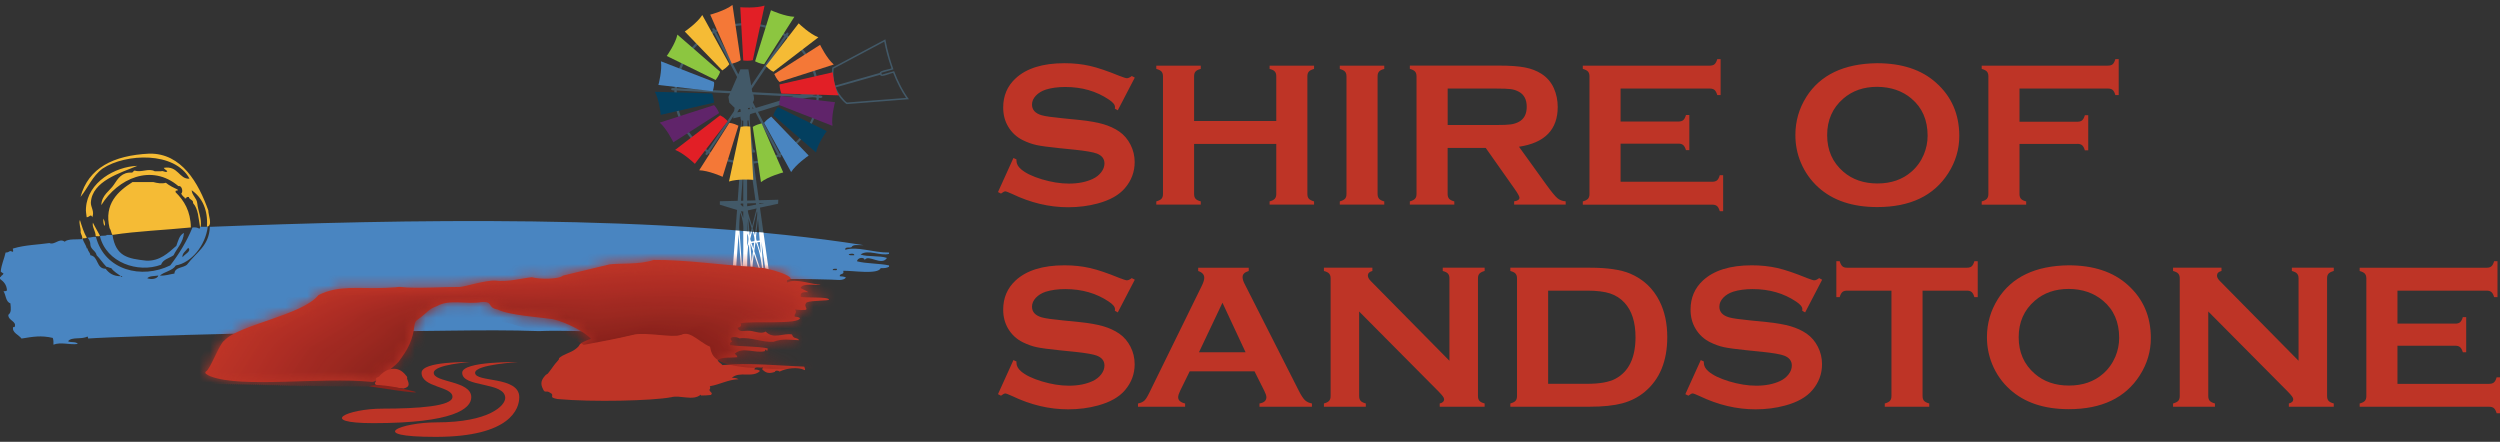 <svg width="232" height="41" viewBox="0 0 232 41" fill="none" xmlns="http://www.w3.org/2000/svg">
<rect x="0" y="0" width="232" height="41" fill="#333333" stroke="none"/>
<g clip-path="url(#clip0_219_1973)">
<path d="M43.621 33.605C43.621 33.605 39.122 33.498 39.122 34.597C39.122 35.978 41.99 35.837 41.99 36.826C41.99 37.712 38.722 37.922 35.493 37.922C32.264 37.922 29.358 39.268 34.66 39.268C42.1 39.268 43.735 37.922 43.735 36.86C43.735 35.305 40.251 35.514 40.251 34.597C40.251 33.818 43.625 33.605 43.625 33.605" fill="#BE3426"/>
<path d="M48.083 33.605C48.083 33.605 42.891 33.498 42.891 34.597C42.891 35.978 46.885 35.411 46.885 36.933C46.885 37.606 45.47 39.196 40.495 39.196C37.266 39.196 33.816 40.542 40.423 40.542C47.428 40.542 48.189 37.887 48.189 36.86C48.189 34.879 44.089 35.514 44.089 34.597C44.089 33.818 48.083 33.605 48.083 33.605Z" fill="#BE3426"/>
<path fill-rule="evenodd" clip-rule="evenodd" d="M7.477 21.548C7.508 21.757 7.725 22.016 7.607 22.175H7.671V22.111C7.831 22.118 7.983 22.122 8.059 22.05C7.767 21.578 7.599 20.993 7.417 20.414C7.28 20.688 7.523 21.168 7.481 21.544L7.477 21.548ZM13.856 14.257C16.86 14.204 18.427 16.991 19.333 19.536C19.31 19.905 19.785 20.947 19.203 21.046C19.314 19.479 18.762 18.33 17.785 17.653C17.834 18.159 18.253 18.376 18.302 18.847C18.386 19.631 18.739 20.274 18.625 21.046H18.561C18.412 20.255 18.412 19.399 17.914 18.847C17.967 18.52 17.56 18.558 17.526 18.281C17.378 18.262 17.283 18.296 17.267 18.406H17.138V18.342C17.001 18.243 16.891 18.121 16.815 17.965C17.005 17.855 16.918 17.193 16.556 17.273C14.065 15.15 10.935 16.554 9.402 19.034C9.421 18.11 10.212 17.687 10.562 17.147C10.95 16.554 11.319 15.964 12.239 16.018C12.373 15.999 12.365 15.847 12.498 15.828C13.137 16.037 13.772 15.58 14.365 15.892H14.944C15.183 15.809 15.389 16.079 15.525 15.892C15.442 15.763 15.259 15.732 15.202 15.576C16.533 15.345 16.628 16.657 17.587 16.581C16.229 14.051 11.68 14.223 9.531 15.637C8.577 16.326 8.166 17.436 7.47 18.277C8.204 15.58 10.516 14.42 13.848 14.257M12.3 16.896C12.734 16.896 13.814 16.896 14.232 16.896C14.571 16.991 15.027 17.071 15.392 16.961C15.704 17.22 16.092 17.41 16.488 17.588C16.522 17.84 16.259 17.52 16.294 17.84C17.085 18.615 17.686 19.585 17.712 21.107C15.271 21.354 12.757 21.441 10.429 21.799C10.315 21.616 10.3 21.335 10.17 21.171C9.626 18.908 10.965 17.737 12.296 16.896M7.98 19.285C7.945 19.631 8.018 19.878 8.044 20.163C8.314 20.152 8.436 19.802 8.561 20.163C8.797 19.619 8.406 19.224 8.432 18.783C8.561 16.797 11.144 16.056 12.749 15.39C10.68 15.462 8.139 16.908 7.98 19.285ZM8.622 20.666C8.523 21.05 8.877 21.438 8.881 21.921C8.995 21.886 9.261 21.997 9.269 21.856C9.06 21.453 8.82 21.08 8.622 20.662M9.588 20.285C9.657 20.411 9.706 20.532 9.718 20.601C9.824 21.232 9.543 20.92 9.588 20.285Z" fill="#F5BB35"/>
<path fill-rule="evenodd" clip-rule="evenodd" d="M68.705 26.45C68.362 26.298 68.138 26.549 67.933 26.45C68.028 26.272 68.693 26.154 68.705 26.45ZM14.696 25.572C14.601 25.891 14.034 25.964 13.666 25.823C13.86 25.595 14.324 25.625 14.696 25.572ZM77.662 24.944C77.722 25.172 77.407 25.032 77.274 25.07C77.281 24.91 77.49 24.944 77.662 24.944ZM78.757 23.625C78.787 23.537 79.339 23.472 79.274 23.689C79.088 23.682 78.852 23.723 78.757 23.625ZM17.465 22.997C17.826 23.32 17.077 23.613 16.948 23.875C16.841 23.56 17.286 23.24 17.465 22.997ZM33.77 30.726C39.076 30.802 44.713 30.535 50.011 30.726C54.229 30.562 58.903 31.14 62.965 30.786V30.847C63.505 30.859 63.73 30.866 64.255 30.847C64.255 30.786 64.335 30.798 64.384 30.786C64.433 30.592 64.205 30.665 64.255 30.471C64.35 30.417 64.46 30.375 64.449 30.22C65.818 30.14 66.921 29.824 68.317 29.843C68.115 29.748 67.841 29.721 67.545 29.718C68.739 29.25 70.249 29.828 71.348 29.341C71.188 29.246 70.956 29.219 70.705 29.215C70.865 28.953 71.5 29.151 71.865 29.09C71.82 29.147 71.747 29.185 71.671 29.215C72.071 29.6 72.424 29.546 73.155 29.466C73.204 29.364 69.964 28.687 66.902 28.774C66.803 28.622 66.556 28.611 66.514 28.398C67.195 28.181 68.222 28.303 69.093 28.272C69.104 28.116 68.994 28.075 68.899 28.021C70.032 27.531 71.584 28.097 72.767 27.957C72.824 27.846 73.002 27.782 73.025 27.957C73.117 27.922 73.181 27.858 73.219 27.766C71.922 27.565 70.146 27.553 68.709 27.39C68.686 27.158 68.944 27.2 69.096 27.139C68.697 26.648 69.91 26.865 70.192 26.953C71.576 26.892 74.231 27.078 73.672 26.576C73.063 26.793 72.166 26.428 71.352 26.45C71.028 26.416 70.374 26.553 70.321 26.199C70.557 26.139 70.926 26.203 70.899 25.884C73.185 25.899 74.745 25.872 77.152 25.948C77.605 25.948 78.225 26.104 78.506 25.758C78.365 25.663 78.145 25.652 77.928 25.633C77.905 25.336 78.384 25.534 78.251 25.131C79.073 25.093 81.477 25.511 81.731 24.88C82.055 24.902 82.317 24.864 82.503 24.754V24.629C81.587 24.435 80.423 24.477 79.541 24.252C79.518 23.936 80.18 23.788 80.248 24.127C80.571 23.552 81.819 24.727 82.309 23.936C81.632 23.697 80.537 23.86 79.86 23.621C80.549 23.096 81.709 23.792 82.503 23.56V23.434C80.99 23.45 79.556 22.826 78.441 23.183C78.388 22.86 78.848 23.035 79.023 22.932C79.156 22.643 79.716 22.773 80.119 22.746C61.6 19.825 37.007 20.373 19.473 21.05C19.405 22.833 18.26 23.362 17.347 24.568C16.994 24.876 16.221 24.773 16.187 25.386C15.739 25.45 15.377 25.602 14.833 25.576C15.263 25.199 16.012 25.134 16.317 24.632C17.75 24.389 19.059 22.799 19.279 21.05H18.572C18.591 21.152 18.511 21.156 18.507 21.236C18.359 21.13 18.157 21.072 17.861 21.11C17.321 22.426 16.609 23.579 15.799 24.629C13.16 25.926 9.714 25.1 8.904 21.989C8.573 21.94 8.436 22.076 8.132 22.05C8.265 22.229 8.402 22.453 8.39 22.742C8.455 23.18 8.885 23.263 8.968 23.685C9.292 24.02 9.55 24.419 9.87 24.754C10.052 24.765 10.14 24.868 10.322 24.88C10.551 25.203 10.908 25.397 11.224 25.633C11.235 25.819 11.49 25.572 11.224 25.633C10.509 25.64 10.106 25.34 9.805 24.941C8.908 24.941 9.166 23.803 8.386 23.685C8.364 23.419 8.151 23.324 8.128 23.058H8.063C7.972 22.727 7.774 22.503 7.675 22.179C7.128 22.255 6.329 22.13 5.998 22.43C5.5 22.05 5.085 22.776 4.579 22.556C3.545 22.708 2.32 22.727 1.228 23.058C1.103 23.065 1.327 23.294 1.164 23.373C0.822 23.176 0.943 23.438 0.521 23.434C0.388 24.039 0.133 24.526 0.068 25.195C0.133 25.279 0.24 25.321 0.327 25.386C0.281 25.53 0.114 25.553 0.068 25.701H0.004V25.887C0.338 26.127 0.62 26.42 0.647 26.956C0.57 27.009 0.475 27.04 0.323 27.021C0.559 27.375 0.517 28.002 0.966 28.151C1.008 28.637 1.076 28.972 0.772 29.219C0.753 29.771 1.586 29.797 1.354 30.349H1.225C1.076 30.859 1.757 31.079 1.997 31.418C3.073 31.243 3.8 31.106 4.895 31.357C4.963 31.52 4.971 31.741 4.96 31.984C5.678 31.714 6.428 32.022 7.215 31.92C7.082 31.672 6.553 31.809 6.314 31.669C6.664 31.227 7.542 31.532 8.116 31.227C8.151 31.277 8.185 31.33 8.181 31.414C11.68 31.159 31.872 30.718 33.767 30.726M9.984 21.803H10.437C10.756 23.807 11.836 23.997 13.593 24.191C14.826 24.229 15.575 23.51 16.366 22.811C16.533 22.347 16.64 21.822 17.073 21.616C16.99 22.541 16.434 23.005 16.107 23.689C15.708 23.971 15.118 24.066 14.947 24.568C12.81 25.37 9.866 24.37 9.276 21.928C9.417 21.814 9.805 21.94 9.919 21.803H9.984Z" fill="#4985C1"/>
<path d="M75.787 8.871L75.383 8.848L75.79 8.727C75.79 8.776 75.79 8.822 75.79 8.871M72.364 14.261L70.336 10.377C71.063 10.202 75.087 8.734 75.779 9.077C75.635 11.32 74.288 13.249 72.36 14.257M69.933 14.976L69.819 14.154H70.032C70.142 13.941 69.895 13.861 69.895 13.861C69.861 13.45 69.431 10.936 69.621 10.59L70.12 10.438L72.162 14.352C71.477 14.683 70.724 14.899 69.929 14.976M70.112 18.596L69.332 18.615V16.497H68.975V18.627H68.766L69.017 15.215C69.218 15.223 69.427 15.223 69.629 15.215L70.108 18.6L70.112 18.596ZM70.169 18.984L69.336 19.144V18.874L70.15 18.855L70.169 18.984ZM69.8 20.985C69.747 20.795 69.367 19.699 69.404 19.521L70.211 19.346L69.8 20.985ZM68.975 19.194L68.739 19.011L68.746 18.886H68.975V19.197V19.194ZM68.975 20.243L68.758 19.593C68.811 19.616 68.918 19.639 68.975 19.612V20.243ZM65.867 14.048L68.066 10.773L68.035 10.986L68.716 10.826C68.716 10.826 68.701 11.039 68.8 11.18L68.499 13.857C68.214 14.139 68.507 14.177 68.792 14.15L68.731 14.979C67.685 14.892 66.712 14.565 65.867 14.051M65.685 13.937C63.87 12.762 62.691 10.67 62.802 8.399L67.746 8.658L67.598 8.993L67.682 9.525L68.172 10.005L68.13 10.297L65.685 13.941V13.937ZM66.27 3.067L68.404 7.152L67.838 8.453L62.817 8.19C62.988 5.965 64.346 4.06 66.27 3.067ZM68.743 10.373L68.416 10.427L68.606 10.107L68.716 10.134L68.743 10.373ZM68.975 11.203V11.891L68.792 11.872L68.861 11.187L68.975 11.199V11.203ZM69.397 10.134L69.424 10.027L69.587 10.001V10.134H69.397ZM69.599 14.995C69.408 15.002 69.218 15.006 69.032 14.995L69.093 14.146H69.477L69.599 14.991V14.995ZM69.37 11.811L69.359 11.191L69.454 11.165L69.545 11.807H69.37V11.811ZM69.287 2.337C70.58 2.337 71.782 2.706 72.793 3.345L69.709 7.939L69.45 6.433H68.712L68.511 6.897L66.461 2.968C67.316 2.565 68.275 2.337 69.287 2.337ZM69.929 10.077L69.834 10.107V9.894L69.929 10.081V10.077ZM69.861 9.487C70.024 9.29 69.975 8.985 69.906 8.768L73.63 8.962L70.139 10.016L69.861 9.487ZM72.972 3.463C74.573 4.543 75.653 6.304 75.771 8.316L74.223 8.784L69.827 8.555C69.8 8.529 69.77 8.285 69.762 8.247L72.976 3.463H72.972ZM70.949 18.836L70.473 18.927L70.462 18.848L70.949 18.836ZM77.183 7.89L75.981 8.255C75.847 6.197 74.733 4.398 73.09 3.292C73.322 3.056 73.037 2.877 72.911 3.174C71.078 1.964 68.351 1.793 66.362 2.786C66.27 2.481 65.97 2.63 66.168 2.881C64.175 3.904 62.771 5.878 62.596 8.179C62.186 8.091 62.159 8.43 62.581 8.388C62.467 10.735 63.684 12.895 65.559 14.112C65.327 14.352 65.616 14.523 65.742 14.226C66.617 14.759 67.628 15.101 68.709 15.189L68.457 18.634L66.803 18.676V18.996L68.397 19.486L68.256 21.381C68.378 21.388 68.499 21.399 68.621 21.407C68.556 21.11 68.659 20.038 68.682 19.722C68.887 20.167 69.036 20.947 68.971 21.434C69.104 21.445 69.241 21.457 69.374 21.464C69.306 21.392 69.332 20.616 69.328 20.517L69.397 21.468C69.446 21.468 69.492 21.476 69.541 21.479L69.45 20.251L69.743 21.183L69.667 21.487C69.701 21.487 69.739 21.495 69.777 21.495L69.808 21.377L69.846 21.498C69.884 21.498 69.922 21.506 69.96 21.506L69.857 21.175L70.249 19.601C70.348 19.779 70.112 21.301 70.093 21.517C70.127 21.517 70.165 21.521 70.199 21.525L70.348 20.319L70.439 21.544C70.576 21.555 70.709 21.563 70.846 21.575L70.523 19.27L72.204 18.908L72.23 18.536L70.428 18.581L69.952 15.177C70.77 15.097 71.55 14.873 72.253 14.531C72.31 14.709 72.565 14.588 72.447 14.435C74.44 13.393 75.832 11.397 75.981 9.077C76.426 9.168 76.441 8.822 75.992 8.867C75.992 8.795 76 8.719 75.996 8.647L77.293 8.255L77.183 7.882V7.89ZM78.605 9.514C78.38 9.396 77.704 8.567 77.578 8.103L81.689 6.935C81.712 7.266 82.743 6.745 82.888 6.768C83.234 7.662 83.637 8.441 84.086 9.084L78.605 9.514ZM77.456 7.73C77.342 7.3 77.312 6.844 77.361 6.368L82.058 3.866C82.211 4.646 82.378 5.334 82.732 6.342C82.633 6.418 81.579 6.547 81.648 6.768L77.521 7.939C77.498 7.871 77.475 7.802 77.456 7.73ZM82.975 6.6L81.838 6.924L81.785 6.756L82.773 6.475L82.914 6.437C82.367 4.931 82.165 3.649 82.165 3.649L77.228 6.281C77.152 6.848 77.217 7.502 77.384 7.977L77.24 8.019L77.289 8.187L77.441 8.145C77.837 9.164 78.563 9.662 78.563 9.662L84.181 9.221C84.2 9.221 84.329 9.21 84.348 9.21C83.755 8.411 83.306 7.475 82.975 6.6Z" fill="#425968"/>
<path d="M70.595 23.507L70.275 22.487L70.519 22.457L70.595 23.507ZM70.747 25.564L69.998 23.305L70.104 22.51L70.165 22.503C70.504 23.282 70.762 24.716 70.751 25.564H70.747ZM71.379 27.477C70.857 26.61 70.732 23.423 70.66 22.419L71.379 27.477ZM69.861 25.675C69.758 25.172 69.876 24.058 69.964 23.552L70.637 25.579L69.861 25.675ZM69.633 22.567L69.88 23.313L69.758 24.294L69.633 22.567ZM69.34 27.641C69.367 27.211 69.241 22.936 69.496 22.674L69.667 25.02L69.336 27.641H69.34ZM69.34 21.673C69.519 22.012 69.465 22.51 69.34 22.86V21.673ZM69.983 22.522L69.914 23.066L69.743 22.552L69.983 22.522ZM68.978 26.413C68.967 26.131 68.826 24.986 68.978 24.739V26.413ZM68.092 27.839L68.541 21.723L68.777 25.096L68.092 27.839ZM70.504 22.316L70.23 22.35C70.116 22.175 70.177 21.727 70.211 21.533C70.177 21.533 70.139 21.529 70.104 21.525L70.066 21.829L69.967 21.517C69.929 21.517 69.891 21.51 69.853 21.51C69.922 21.704 70.089 22.179 69.998 22.381L69.697 22.419L69.618 22.179L69.785 21.502C69.751 21.502 69.713 21.495 69.675 21.495L69.576 21.883L69.545 21.483C69.496 21.483 69.45 21.476 69.401 21.472L69.408 21.563L69.378 21.468C69.245 21.457 69.108 21.445 68.975 21.438C68.956 21.772 69.047 24.522 68.857 24.754L68.625 21.407C68.503 21.4 68.381 21.388 68.26 21.381L67.731 28.573H68.031L68.039 28.462L68.796 25.435C68.834 25.986 69.009 28.113 68.971 28.622H69.328V28.474L69.697 25.553L69.922 28.626L70.066 28.615L69.861 25.804L70.667 25.705C70.785 25.697 70.941 28.493 70.956 28.626L71.101 28.615L70.953 26.557C71.067 26.915 71.534 28.204 71.523 28.565L71.823 28.539L70.85 21.575C70.717 21.563 70.58 21.552 70.443 21.544L70.5 22.309L70.504 22.316Z" fill="white"/>
<path d="M70.108 5.711C70.568 5.931 70.846 5.946 70.915 5.958L73.718 1.557C72.869 1.534 71.633 0.994 71.546 0.949L70.074 5.688L70.112 5.707L70.108 5.711Z" fill="#8CC640"/>
<path d="M69.579 11.739C69.074 11.686 68.804 11.762 68.735 11.773C68.728 11.803 67.655 16.809 67.651 16.843C68.457 16.581 69.808 16.676 69.906 16.691L69.625 11.746H69.579V11.739Z" fill="#F5BB35"/>
<path d="M68.488 11.648C68.028 11.427 67.75 11.412 67.681 11.4L64.886 15.801C65.734 15.824 66.97 16.36 67.058 16.41L68.526 11.667L68.484 11.648H68.488Z" fill="#F47837"/>
<path d="M70.637 11.461C70.139 11.583 69.914 11.743 69.857 11.777L70.618 16.9C71.283 16.387 72.584 16.021 72.683 16.003L70.683 11.45L70.637 11.461Z" fill="#8CC640"/>
<path d="M66.719 10.45C66.51 9.993 66.312 9.807 66.263 9.757L61.22 11.378C61.855 11.925 62.448 13.116 62.486 13.207L66.734 10.491L66.716 10.45H66.719Z" fill="#60246A"/>
<path d="M67.495 11.203C67.138 10.841 66.883 10.735 66.826 10.704L62.653 13.911C63.445 14.215 64.414 15.132 64.483 15.204L67.526 11.237L67.495 11.207V11.203Z" fill="#E21F26"/>
<path d="M71.531 10.849C71.105 11.127 70.949 11.355 70.907 11.404L73.417 15.968C73.862 15.261 74.961 14.489 75.045 14.435L71.569 10.822L71.531 10.849Z" fill="#4985C1"/>
<path d="M72.436 8.94C72.295 9.419 72.322 9.689 72.326 9.754L77.255 11.678C77.129 10.86 77.46 9.579 77.49 9.487L72.447 8.898L72.436 8.94Z" fill="#60246A"/>
<path d="M72.154 9.97C71.854 10.377 71.785 10.636 71.766 10.701L75.726 14.15C75.897 13.336 76.654 12.245 76.719 12.169L72.185 9.936L72.158 9.97H72.154Z" fill="#033F5F"/>
<path d="M71.101 6.159C71.454 6.521 71.709 6.627 71.77 6.661L75.946 3.463C75.159 3.162 74.182 2.238 74.117 2.166L71.07 6.129L71.101 6.159Z" fill="#F5BB35"/>
<path d="M69.017 5.619C69.526 5.672 69.793 5.596 69.861 5.585L70.953 0.519C70.146 0.781 68.796 0.682 68.697 0.671L68.975 5.615H69.02L69.017 5.619Z" fill="#E21F26"/>
<path d="M77.285 6.707L72.337 7.837C72.36 8.293 72.493 8.643 72.523 8.685L77.829 8.848C77.426 8.122 77.285 6.806 77.281 6.707H77.285Z" fill="#E21F26"/>
<path d="M71.873 6.912C72.082 7.369 72.284 7.555 72.326 7.605L77.373 5.988C76.737 5.44 76.148 4.25 76.106 4.159L71.854 6.867L71.869 6.909L71.873 6.912Z" fill="#F47837"/>
<path d="M67.955 5.901C68.454 5.779 68.678 5.619 68.735 5.585L67.974 0.458C67.309 0.975 66.008 1.337 65.909 1.359L67.914 5.908L67.955 5.897V5.901Z" fill="#F47837"/>
<path d="M66.156 8.422C66.236 8.148 66.32 7.723 66.244 7.597L61.334 5.688C61.459 6.505 61.132 7.787 61.098 7.882L66.141 8.464L66.153 8.422H66.156Z" fill="#4985C1"/>
<path d="M67.062 6.513C67.488 6.232 67.64 6.011 67.685 5.954L65.171 1.394C64.726 2.101 63.631 2.873 63.547 2.926L67.027 6.536L67.065 6.513H67.062Z" fill="#F5BB35"/>
<path d="M61.315 10.659L66.259 9.525C66.233 9.065 66.107 8.719 66.073 8.677L60.767 8.517C61.174 9.244 61.311 10.56 61.319 10.659H61.315Z" fill="#033F5F"/>
<path d="M66.438 7.388C66.738 6.981 66.807 6.722 66.826 6.658L62.863 3.212C62.695 4.026 61.935 5.117 61.874 5.193L66.411 7.422L66.438 7.388Z" fill="#8CC640"/>
<path d="M74.326 27.553C74.071 26.679 75.943 27.538 74.292 26.736C74.455 26.196 75.904 26.557 76.144 26.382C75.452 26.473 73.794 25.751 73.067 26.23C72.892 25.907 73.223 25.998 73.383 25.884C73.345 25.477 71.599 25.024 70.884 24.876C70.587 24.842 70.26 24.887 69.983 24.765C66.864 24.606 63.772 24.1 60.642 24.123C59.413 24.575 57.469 24.408 56.557 24.537C56.089 24.655 52.422 25.53 52.236 25.576C51.875 25.929 50.06 25.926 49.349 25.728C48.345 25.827 47.139 26.196 45.956 26.04C45.074 25.99 43.112 26.614 42.64 26.633C40.947 26.618 39.525 26.762 37.722 26.679C36.471 26.568 37.631 26.644 35.767 26.713C33.306 26.823 31.481 26.42 29.56 27.382C28.035 29.269 22.159 30.121 20.812 31.608C20.371 31.882 19.489 34.308 19.127 34.464C18.93 34.62 19.162 34.757 19.519 34.917C22.474 36.058 29.72 34.966 34.447 35.434C34.862 35.529 35.512 34.803 35.535 34.78C35.748 34.677 36.748 33.867 37.003 33.555C37.878 32.376 38.312 31.566 38.471 30.132C38.555 29.676 38.749 29.718 39.069 29.428C39.658 28.987 39.761 28.691 40.537 28.413C41.735 27.728 43.245 28.28 44.717 28.029C45.816 27.953 45.162 28.554 46.196 28.725C47.196 29.25 50.205 29.459 51.304 29.615C52.502 29.896 54.225 30.76 54.834 31.437V31.452C54.716 31.486 54.548 31.532 54.218 31.692C53.537 32.022 54.005 31.939 53.407 32.395C52.936 32.76 52.285 32.855 51.867 33.247C51.901 33.316 51.878 33.338 51.768 33.475C51.346 33.932 51.308 34.08 50.958 34.514C50.745 34.803 50.874 34.616 50.639 34.803C50.254 35.217 50.098 35.567 50.403 36.13C50.566 36.518 50.688 36.195 51.042 36.442C51.574 36.693 50.783 36.86 51.742 37.032C54.997 37.328 60.562 37.191 62.273 36.864C63.136 36.628 64.3 37.241 65.027 36.624C65.034 36.651 65.046 36.678 65.053 36.704C65.415 36.693 65.616 36.701 65.997 36.651C65.97 36.594 66.023 36.583 66.065 36.568C66.012 36.316 65.871 36.396 65.837 36.172C65.917 36.069 65.924 35.978 65.871 35.841C66.795 35.689 67.587 35.217 68.537 35.194C68.347 35.08 68.134 35.057 67.917 35.065C68.602 34.403 69.861 35.115 70.534 34.422C70.378 34.308 70.196 34.285 70.009 34.289C70.047 33.928 70.576 34.187 70.804 34.08C70.797 34.156 70.758 34.206 70.717 34.251C71.063 34.651 71.42 34.681 71.911 34.51C71.922 34.354 72.272 34.373 72.337 34.487C72.965 34.183 73.965 34.004 74.695 34.35C74.752 34.27 74.653 34.137 74.634 34.023C72.386 33.939 69.42 33.635 67.043 33.882C66.902 33.688 66.719 33.688 66.598 33.414C67.031 33.095 67.872 33.224 68.431 33.144C68.37 32.943 68.275 32.897 68.18 32.829C68.906 32.136 70.108 32.829 70.983 32.585C70.983 32.407 71.105 32.388 71.173 32.574C71.23 32.525 71.245 32.414 71.234 32.323C70.211 32.117 68.868 32.178 67.773 32.026C67.67 31.828 67.811 31.76 67.948 31.688C67.453 31.167 68.389 31.227 68.621 31.402C69.663 31.254 70.762 31.802 71.801 31.71C72.576 31.406 73.345 31.543 74.159 31.574C73.969 31.262 73.645 31.517 73.497 31.037C72.695 30.881 71.774 31.528 71.051 30.767C70.595 31.064 69.941 30.665 69.431 30.695C69.062 30.668 68.644 30.889 68.438 30.425C68.655 30.36 68.872 30.284 68.728 29.999C69.659 29.756 74.159 30.147 74.235 29.52C74.094 29.406 73.923 29.398 73.756 29.383C73.645 29.09 74.029 29.056 73.775 28.725C75.669 28.896 74.356 28.565 74.859 28.063C75.349 27.858 76.951 27.938 76.931 27.801C76.886 27.512 74.665 27.656 74.341 27.546" fill="#BE3426"/>
<mask id="mask0_219_1973" style="mask-type:luminance" maskUnits="userSpaceOnUse" x="19" y="24" width="58" height="14">
<path d="M60.638 24.123C59.417 24.572 57.458 24.408 56.553 24.537C54.856 24.895 52.601 25.583 51.042 25.865C50.281 25.99 49.802 25.682 49.106 25.739C48.33 25.849 47.307 26.154 46.318 26.051C44.739 25.929 42.956 26.804 41.67 26.66C38.673 26.637 34.645 26.812 31.637 26.698C30.762 26.88 29.921 27.352 29.56 27.39C29.199 27.428 29.88 27.782 27.434 28.759C23.452 30.486 23.322 29.794 20.812 31.616C20.371 31.889 19.489 34.316 19.127 34.472C18.933 34.628 19.142 34.749 19.508 34.921C21.984 35.769 28.373 35.495 32.812 35.202C32.827 35.187 34.303 35.579 34.79 35.388C35.672 34.73 36.212 34.339 37.003 33.563C37.258 33.251 38.129 31.821 38.171 31.676C38.346 31.216 38.281 29.737 39.065 29.436C40 28.668 40.411 28.215 41.841 28.055C42.416 28.002 42.838 28.135 43.321 28.151C43.659 28.151 45.006 27.861 45.428 28.192C45.747 28.504 45.386 28.588 46.192 28.733C47.002 28.877 47.276 29.231 48.744 29.375C51.262 29.41 53.255 30.01 54.826 31.444V31.459C54.708 31.494 54.541 31.539 54.21 31.699C53.529 32.03 53.997 31.946 53.4 32.403C52.928 32.768 52.278 32.863 51.859 33.255C51.894 33.323 51.871 33.346 51.761 33.483C51.338 33.939 51.3 34.088 50.95 34.521C50.737 34.81 50.867 34.624 50.631 34.81C50.247 35.225 50.091 35.575 50.395 36.138C50.559 36.526 50.68 36.202 51.034 36.45C51.566 36.701 50.772 36.868 51.734 37.039C54.99 37.336 60.554 37.199 62.266 36.872C63.129 36.636 64.293 37.248 65.019 36.632C65.027 36.659 65.038 36.685 65.046 36.712C65.407 36.701 65.609 36.708 65.989 36.659C65.962 36.602 66.016 36.59 66.058 36.575C66.004 36.324 65.864 36.404 65.829 36.179C65.909 36.077 65.917 35.986 65.864 35.849C66.788 35.697 67.579 35.225 68.53 35.202C68.34 35.088 68.126 35.065 67.91 35.073C68.594 34.411 69.853 35.122 70.526 34.43C70.371 34.316 70.188 34.293 70.002 34.297C70.04 33.935 70.568 34.194 70.796 34.088C70.789 34.164 70.751 34.213 70.709 34.259C71.055 34.658 71.413 34.689 71.903 34.517C71.915 34.361 72.265 34.38 72.329 34.495C72.957 34.19 73.957 34.012 74.687 34.358C74.745 34.278 74.646 34.145 74.627 34.031C72.379 33.947 69.412 33.647 67.035 33.89C66.894 33.696 66.712 33.696 66.59 33.422C67.023 33.103 67.864 33.232 68.423 33.152C68.362 32.95 68.267 32.905 68.172 32.836C68.899 32.144 70.1 32.836 70.975 32.593C70.975 32.414 71.097 32.395 71.165 32.581C71.222 32.532 71.238 32.422 71.226 32.331C70.203 32.125 68.861 32.186 67.765 32.034C67.659 31.836 67.803 31.768 67.94 31.695C67.446 31.174 68.381 31.235 68.613 31.41C69.656 31.262 70.755 31.809 71.793 31.718C72.569 31.414 73.337 31.551 74.151 31.581C73.961 31.269 73.638 31.524 73.489 31.045C72.687 30.889 71.766 31.536 71.044 30.775C70.587 31.072 69.933 30.672 69.424 30.703C69.055 30.676 68.636 30.897 68.431 30.433C68.648 30.372 68.864 30.292 68.72 30.007C69.648 29.763 74.151 30.155 74.227 29.527C74.087 29.413 73.915 29.406 73.748 29.39C73.638 29.098 74.022 29.063 73.767 28.733C75.661 28.904 74.349 28.573 74.851 28.071C75.342 27.865 76.943 27.945 76.924 27.808C76.878 27.519 74.657 27.664 74.334 27.553C74.079 26.679 75.95 27.538 74.299 26.736C74.463 26.196 75.912 26.557 76.152 26.386C75.46 26.477 73.801 25.754 73.075 26.234C72.9 25.91 73.231 26.002 73.391 25.887C73.352 25.481 71.607 25.028 70.892 24.88C70.595 24.845 70.268 24.891 69.99 24.765C66.875 24.606 63.779 24.1 60.649 24.123" fill="white"/>
</mask>
<g mask="url(#mask0_219_1973)">
<path d="M35.756 35.837C36.129 34.13 38.118 33.761 38.886 32.095C39.43 31.399 38.818 31.399 40.111 30.638C42.571 29.018 44.937 28.907 47.596 29.562C48.82 29.942 49.501 30.258 50.52 30.322C52.251 30.227 53.164 30.756 54.263 31.475C56.093 31.117 56.553 31.075 58.846 30.535C60.208 30.345 62.459 30.843 63.03 30.596C64.201 30.09 65.099 31.288 66.073 31.711C67.214 32.205 64.106 34.061 75.516 33.688" stroke="#8A221B"/>
<path d="M35.581 35.833C35.942 34.148 38 33.658 38.776 32.045C39.323 31.353 38.719 31.349 40.019 30.596C42.53 28.976 44.846 28.877 47.55 29.52C48.779 29.896 49.459 30.208 50.486 30.269C52.232 30.17 53.168 30.691 54.297 31.402C56.142 31.053 56.648 31.003 58.956 30.474C60.311 30.288 62.558 30.786 63.14 30.543C64.316 30.052 65.217 31.235 66.194 31.657C67.343 32.156 64.281 34 75.581 33.647M35.41 35.826C35.76 34.164 37.886 33.559 38.665 31.992C39.213 31.304 38.62 31.3 39.924 30.547C42.457 28.93 44.774 28.843 47.501 29.47C48.729 29.843 49.414 30.147 50.444 30.208C52.209 30.109 53.172 30.623 54.324 31.319C56.18 30.973 56.739 30.923 59.059 30.402C60.406 30.22 62.646 30.718 63.239 30.482C64.418 30.007 65.323 31.178 66.305 31.6C67.461 32.102 64.445 33.939 75.631 33.597" stroke="#8B211B"/>
<path d="M35.223 35.822C35.573 34.16 37.741 33.479 38.544 31.943C39.091 31.258 38.509 31.25 39.822 30.505C42.404 28.885 44.667 28.816 47.444 29.428C48.676 29.794 49.357 30.098 50.399 30.159C52.179 30.06 53.168 30.562 54.343 31.25C56.214 30.912 56.819 30.859 59.151 30.345C60.489 30.166 62.726 30.665 63.33 30.433C64.517 29.972 65.422 31.129 66.407 31.555C67.567 32.06 64.597 33.89 75.672 33.563M35.048 35.818C35.372 34.198 37.631 33.373 38.43 31.893C38.981 31.212 38.403 31.205 39.723 30.463C42.328 28.85 44.591 28.786 47.387 29.387C48.619 29.748 49.303 30.045 50.349 30.105C52.145 30.007 53.16 30.497 54.362 31.174C56.245 30.84 56.899 30.783 59.246 30.28C60.577 30.105 62.809 30.608 63.425 30.376C64.616 29.931 65.525 31.075 66.514 31.501C67.681 32.011 64.757 33.829 75.722 33.521" stroke="#8C221C"/>
<path d="M34.87 35.811C35.197 34.187 37.49 33.297 38.315 31.84C38.867 31.163 38.3 31.151 39.628 30.417C42.286 28.801 44.496 28.755 47.337 29.341C48.573 29.699 49.258 29.991 50.311 30.049C52.122 29.95 53.164 30.433 54.392 31.094C56.29 30.764 56.99 30.706 59.348 30.212C60.672 30.041 62.897 30.543 63.524 30.315C64.719 29.885 65.632 31.015 66.624 31.444C67.799 31.954 64.92 33.768 75.771 33.471M34.695 35.807C35.022 34.179 37.349 33.228 38.201 31.79C38.753 31.113 38.201 31.106 39.529 30.376C42.206 28.763 44.42 28.725 47.284 29.299C48.52 29.653 49.208 29.942 50.266 29.995C52.095 29.896 53.16 30.368 54.415 31.022C56.332 30.695 57.078 30.634 59.447 30.151C60.763 29.984 62.984 30.486 63.623 30.262C64.821 29.847 65.738 30.965 66.734 31.395C67.917 31.908 65.08 33.715 75.821 33.434" stroke="#8D221C"/>
<path d="M34.512 35.803C34.843 34.171 37.205 33.16 38.083 31.741C38.639 31.068 38.091 31.056 39.43 30.334C42.13 28.729 44.344 28.695 47.231 29.257C48.471 29.607 49.155 29.889 50.224 29.942C52.069 29.843 53.16 30.303 54.442 30.946C56.374 30.623 57.165 30.558 59.546 30.087C60.854 29.923 63.068 30.425 63.722 30.204C64.924 29.801 65.848 30.908 66.845 31.342C68.035 31.859 65.243 33.658 75.87 33.392M34.341 35.803C34.66 34.19 37.079 33.08 37.973 31.692C38.528 31.022 37.992 31.011 39.335 30.292C42.085 28.683 44.249 28.668 47.177 29.216C48.417 29.558 49.106 29.839 50.178 29.889C52.042 29.786 53.16 30.242 54.461 30.874C56.404 30.55 57.241 30.49 59.641 30.022C60.942 29.862 63.152 30.364 63.813 30.151C65.019 29.763 65.947 30.859 66.948 31.292C68.145 31.813 65.4 33.601 75.916 33.35" stroke="#8E221C"/>
<path d="M34.154 35.792C34.478 34.175 36.927 33.011 37.851 31.634C38.407 30.969 37.882 30.954 39.232 30.239C42.005 28.637 44.173 28.626 47.12 29.162C48.364 29.501 49.053 29.775 50.133 29.828C52.011 29.725 53.156 30.17 54.484 30.79C56.443 30.471 57.325 30.41 59.736 29.95C61.029 29.79 63.231 30.296 63.909 30.087C65.118 29.714 66.05 30.794 67.054 31.231C68.256 31.756 65.555 33.536 75.962 33.3M33.976 35.788C34.318 34.137 36.771 32.966 37.733 31.585C38.293 30.923 37.772 30.908 39.129 30.197C41.952 28.596 44.066 28.599 47.063 29.12C48.311 29.455 48.999 29.725 50.083 29.775C51.977 29.672 53.153 30.109 54.503 30.718C56.477 30.402 57.405 30.337 59.831 29.889C61.117 29.733 63.315 30.239 64.004 30.033C65.213 29.672 66.153 30.744 67.16 31.182C68.37 31.711 65.715 33.483 76.007 33.258" stroke="#8F231D"/>
<path d="M33.801 35.784C34.147 34.126 36.627 32.905 37.623 31.536C38.182 30.878 37.673 30.859 39.038 30.155C41.883 28.558 44.002 28.569 47.018 29.079C48.265 29.41 48.954 29.672 50.049 29.721C51.962 29.619 53.16 30.049 54.537 30.642C56.526 30.326 57.5 30.262 59.938 29.824C61.216 29.672 63.407 30.178 64.11 29.976C65.323 29.63 66.267 30.688 67.278 31.129C68.495 31.661 65.886 33.422 76.068 33.217M33.63 35.78C33.98 34.118 36.49 32.844 37.513 31.486C38 30.262 40.78 29.052 41.925 28.938C43.884 28.85 44.987 28.527 46.968 29.037C48.219 29.364 48.908 29.622 50.011 29.668C51.939 29.566 53.168 29.984 54.564 30.566C56.568 30.25 57.584 30.189 60.041 29.759C61.311 29.611 63.498 30.117 64.209 29.919C65.426 29.584 66.373 30.634 67.389 31.075C68.613 31.612 66.046 33.365 76.118 33.175" stroke="#90231D"/>
<path d="M33.443 35.773C33.816 34.084 36.322 32.794 37.391 31.433C38.825 29.105 42.45 28.664 44.876 28.744C45.839 28.733 45.656 28.668 46.907 28.987C48.779 29.752 51.175 29.459 52.757 29.832C54.153 30.376 54.4 30.585 55.963 30.277C57.819 30.132 57.804 30.018 60.128 29.691C61.391 29.546 63.57 30.052 64.296 29.858C65.517 29.535 66.468 30.573 67.488 31.018C68.72 31.555 66.198 33.304 76.156 33.125M33.264 35.765C33.66 34.042 36.159 32.749 37.273 31.38C38.741 29.063 42.358 28.63 44.8 28.706C45.774 28.695 45.599 28.63 46.85 28.945C48.729 29.702 51.152 29.41 52.749 29.771C54.168 30.311 54.442 30.505 56.028 30.201C57.888 30.056 57.895 29.946 60.227 29.626C61.482 29.486 63.654 29.991 64.395 29.801C65.616 29.493 66.575 30.52 67.598 30.965C68.838 31.505 66.362 33.243 76.209 33.084" stroke="#91241D"/>
<path d="M33.09 35.761C33.508 34 36.003 32.711 37.163 31.326C38.661 29.018 42.271 28.596 44.732 28.664C45.717 28.653 45.546 28.584 46.805 28.896C48.695 29.645 51.144 29.349 52.749 29.702C54.191 30.239 54.495 30.417 56.1 30.117C57.968 29.969 57.998 29.87 60.33 29.558C61.577 29.421 63.745 29.927 64.494 29.744C65.719 29.448 66.681 30.463 67.708 30.912C68.952 31.456 66.522 33.186 76.258 33.042" stroke="#92251D"/>
<path d="M32.911 35.757C33.352 33.962 35.839 32.669 37.045 31.277C38.574 28.976 42.176 28.565 44.656 28.63C45.652 28.618 45.489 28.55 46.748 28.858C48.645 29.6 51.121 29.303 52.738 29.645C54.202 30.174 54.533 30.341 56.161 30.045C58.032 29.896 58.086 29.801 60.425 29.497C61.665 29.364 63.825 29.87 64.589 29.691C65.814 29.406 66.788 30.414 67.815 30.862C69.066 31.41 66.681 33.133 76.304 33" stroke="#92251D"/>
<path d="M32.732 35.754C33.219 33.89 35.661 32.65 36.931 31.227C38.49 28.938 42.085 28.535 44.583 28.592C45.591 28.576 45.435 28.512 46.694 28.812C48.604 29.543 51.106 29.246 52.73 29.584C54.218 30.109 54.579 30.262 56.226 29.969C58.101 29.82 58.177 29.733 60.52 29.432C61.752 29.299 63.905 29.805 64.684 29.634C65.913 29.36 66.89 30.357 67.921 30.805C69.18 31.357 66.841 33.068 76.353 32.954M32.557 35.746C33.071 33.848 35.505 32.604 36.817 31.174C38.399 28.9 41.993 28.497 44.511 28.55C45.531 28.535 45.382 28.47 46.645 28.767C48.562 29.489 51.091 29.189 52.73 29.52C54.236 30.037 54.628 30.178 56.298 29.889C58.181 29.737 58.279 29.657 60.626 29.364C61.851 29.235 64 29.74 64.787 29.573C66.019 29.311 67.001 30.299 68.035 30.748C69.302 31.304 67.004 33.008 76.406 32.909" stroke="#92251E"/>
<path d="M32.378 35.742C32.956 33.749 35.307 32.604 36.703 31.125C38.316 28.858 41.902 28.466 44.439 28.516C45.47 28.5 45.325 28.432 46.592 28.729C48.52 29.444 51.076 29.143 52.723 29.463C54.252 29.976 54.674 30.105 56.363 29.817C58.249 29.664 58.371 29.592 60.721 29.303C61.938 29.177 64.08 29.683 64.882 29.52C66.115 29.269 67.103 30.246 68.142 30.699C69.416 31.258 67.164 32.954 76.452 32.867" stroke="#93251E"/>
<path d="M32.2 35.738C32.827 33.677 35.128 32.589 36.585 31.075C38.232 28.82 41.807 28.436 44.363 28.478C45.405 28.462 45.268 28.394 46.535 28.683C48.471 29.387 51.057 29.086 52.711 29.402C54.263 29.908 54.712 30.026 56.423 29.74C58.318 29.588 58.462 29.524 60.816 29.242C62.026 29.12 64.16 29.626 64.977 29.47C66.213 29.231 67.206 30.197 68.248 30.653C69.53 31.216 67.324 32.901 76.498 32.833" stroke="#93261E"/>
<path d="M32.021 35.735C32.675 33.635 34.965 32.551 36.471 31.022C37.015 29.892 39.996 28.713 41.077 28.607C42.994 28.52 44.485 28.196 46.481 28.637C48.429 29.333 51.038 29.033 52.708 29.337C54.282 29.835 54.761 29.942 56.492 29.66C58.39 29.508 58.557 29.448 60.915 29.174C62.117 29.056 64.243 29.562 65.072 29.41C66.308 29.181 67.309 30.14 68.355 30.596C69.64 31.159 67.48 32.84 76.547 32.787" stroke="#94261E"/>
<path d="M31.846 35.727C32.569 33.529 34.767 32.547 36.357 30.969C36.904 29.847 39.913 28.675 40.985 28.569C42.898 28.482 44.431 28.158 46.428 28.592C48.383 29.28 51.019 28.976 52.7 29.273C54.297 29.763 54.807 29.858 56.557 29.581C58.968 29.2 62.653 29.063 65.171 29.349C66.407 29.132 67.415 30.079 68.465 30.539C69.758 31.106 67.644 32.779 76.597 32.737M31.671 35.723C32.443 33.456 34.588 32.528 36.246 30.919C36.802 29.809 39.829 28.641 40.898 28.531C42.803 28.444 44.386 28.12 46.383 28.546C48.349 29.223 51.011 28.919 52.7 29.208C54.32 29.691 54.856 29.775 56.629 29.501C60.303 29.197 65.266 28.329 68.579 30.482C69.88 31.053 67.811 32.718 76.65 32.692" stroke="#95261F"/>
<path d="M31.488 35.719C32.291 33.414 34.417 32.494 36.125 30.87C36.684 29.767 39.738 28.603 40.795 28.497C42.697 28.409 44.321 28.086 46.322 28.504C48.296 29.174 50.988 28.869 52.688 29.151C54.328 29.626 54.898 29.699 56.69 29.428C60.379 29.132 65.346 28.28 68.682 30.436C69.99 31.011 67.963 32.665 76.696 32.654" stroke="#96261F"/>
<path d="M31.31 35.712C32.184 33.308 34.215 32.494 36.011 30.817C36.577 29.721 39.654 28.565 40.704 28.459C42.602 28.371 44.268 28.048 46.268 28.459C48.254 29.117 50.969 28.812 52.681 29.086C54.343 29.55 54.944 29.615 56.754 29.349C60.459 29.06 65.43 28.227 68.788 30.379C70.104 30.957 68.123 32.604 76.741 32.608" stroke="#96261F"/>
<path d="M31.135 35.708C32.036 33.262 34.048 32.46 35.897 30.767C36.467 29.683 39.567 28.531 40.613 28.424C42.503 28.337 44.215 28.014 46.219 28.417C48.216 29.067 50.958 28.759 52.677 29.025C54.362 29.482 54.99 29.535 56.819 29.273C60.539 28.991 65.514 28.177 68.895 30.326C70.215 30.908 68.282 32.547 76.787 32.566M30.956 35.704C31.91 33.19 33.862 32.445 35.782 30.718C36.357 29.642 39.483 28.493 40.518 28.39C42.404 28.299 44.161 27.979 46.162 28.375C48.166 29.014 50.939 28.71 52.669 28.965C54.377 29.413 55.035 29.455 56.884 29.193C60.619 28.919 65.597 28.12 69.001 30.273C70.329 30.859 68.442 32.486 76.836 32.521" stroke="#97271F"/>
<path d="M30.777 35.7C31.785 33.118 33.675 32.426 35.664 30.668C36.243 29.604 39.392 28.459 40.422 28.356C42.305 28.265 44.104 27.945 46.109 28.333C48.124 28.961 50.92 28.656 52.662 28.907C54.392 29.345 55.077 29.379 56.948 29.12C60.699 28.854 65.685 28.075 69.108 30.223C70.443 30.813 68.598 32.433 76.882 32.483" stroke="#98271F"/>
<path d="M30.598 35.693C31.637 33.068 33.504 32.388 35.547 30.611C36.132 29.554 39.304 28.417 40.327 28.314C42.203 28.223 44.047 27.903 46.052 28.284C48.079 28.904 50.901 28.596 52.651 28.839C54.4 29.269 55.119 29.295 57.009 29.037C60.771 28.778 65.765 28.014 69.214 30.163C70.557 30.756 68.758 32.368 76.928 32.433" stroke="#99271F"/>
<path d="M30.423 35.689C31.515 32.992 33.318 32.376 35.436 30.562C36.026 29.516 39.221 28.383 40.236 28.28C42.108 28.189 43.998 27.869 46.002 28.242C48.037 28.85 50.889 28.542 52.651 28.778C54.423 29.2 55.172 29.215 57.081 28.961C60.858 28.706 65.856 27.964 69.328 30.113C70.679 30.706 68.925 32.312 76.985 32.391" stroke="#9A2720"/>
<path d="M30.245 35.685C31.386 32.92 33.128 32.361 35.318 30.512C35.912 29.474 39.133 28.345 40.141 28.242C42.009 28.151 43.941 27.831 45.949 28.196C47.238 28.436 47.946 28.603 49.17 28.622C51.441 28.516 53.187 28.767 55.009 29.117C59.39 28.759 65.308 27.637 69.435 30.056C70.793 30.653 69.081 32.251 77.03 32.346" stroke="#9A2820"/>
<path d="M30.066 35.678C31.26 32.84 32.937 32.342 35.204 30.459C35.801 29.432 39.05 28.306 40.05 28.204C41.91 28.113 43.891 27.793 45.896 28.151C47.189 28.383 47.892 28.55 49.129 28.565C51.418 28.459 53.194 28.698 55.031 29.041C59.443 28.683 65.377 27.58 69.545 30.003C70.907 30.604 69.245 32.194 77.08 32.304" stroke="#9B2820"/>
<path d="M29.887 35.674C31.138 32.768 32.747 32.327 35.09 30.41C35.691 29.39 38.962 28.272 39.959 28.17C42.902 27.709 46.101 28.181 49.087 28.516C52.43 28.265 54.141 29.242 57.283 28.733C59.253 28.569 59.687 28.592 62.094 28.394C63.201 28.31 65.282 28.983 66.24 28.729C67.453 28.405 68.575 29.482 69.656 29.957C71.025 30.562 69.408 32.144 77.129 32.266" stroke="#9B2820"/>
<path d="M29.712 35.67C30.994 32.718 32.576 32.296 34.976 30.36C35.581 29.349 38.878 28.238 39.863 28.135C42.781 27.679 46.067 28.135 49.041 28.462C52.419 28.215 54.168 29.162 57.344 28.657C59.318 28.493 59.774 28.523 62.189 28.329C63.289 28.25 65.362 28.923 66.331 28.672C67.548 28.356 68.674 29.425 69.758 29.904C71.135 30.512 69.56 32.083 77.175 32.224M29.53 35.67C30.868 32.65 32.378 32.285 34.854 30.311C35.463 29.311 38.783 28.2 39.765 28.101C42.689 27.649 46.002 28.09 48.992 28.409C52.4 28.166 54.191 29.086 57.405 28.58C59.386 28.413 59.865 28.451 62.285 28.265C63.376 28.189 65.441 28.862 66.426 28.615C67.647 28.307 68.777 29.372 69.865 29.851C71.249 30.463 69.72 32.026 77.221 32.178" stroke="#9C2820"/>
<path d="M29.355 35.658C30.747 32.566 32.188 32.266 34.744 30.254C35.356 29.261 38.7 28.158 39.677 28.059C42.606 27.61 45.953 28.037 48.954 28.348C52.392 28.109 54.229 28.999 57.477 28.497C59.462 28.329 59.964 28.375 62.387 28.192C63.471 28.116 65.529 28.793 66.529 28.55C67.75 28.253 68.887 29.311 69.979 29.79C71.371 30.406 69.888 31.962 77.274 32.129" stroke="#9D2820"/>
<path d="M29.176 35.655C30.602 32.521 32.013 32.232 34.626 30.204C35.242 29.223 38.612 28.124 39.578 28.025C42.514 27.58 45.892 27.995 48.904 28.295C52.377 28.059 54.255 28.919 57.538 28.421C59.531 28.253 60.056 28.307 62.482 28.132C63.559 28.059 65.609 28.736 66.62 28.497C67.845 28.208 68.986 29.257 70.081 29.74C71.481 30.36 70.04 31.905 77.319 32.091" stroke="#9D2920"/>
<path d="M29.001 35.651C30.48 32.445 31.823 32.22 34.516 30.155C35.136 29.181 38.528 28.09 39.491 27.991C42.434 27.55 45.839 27.949 48.866 28.242C52.373 28.01 54.294 28.839 57.61 28.345C60.36 27.96 63.768 28.223 66.723 28.44C67.952 28.158 69.096 29.2 70.196 29.687C71.599 30.307 70.207 31.848 77.373 32.045M28.822 35.643C30.336 32.395 31.648 32.182 34.398 30.102C35.022 29.136 38.441 28.048 39.396 27.949C42.343 27.512 45.782 27.896 48.82 28.185C51.243 28.078 53.21 28.253 55.199 28.512C58.713 27.979 63.041 28.006 66.818 28.383C68.05 28.109 69.199 29.147 70.302 29.634C71.713 30.258 70.367 31.79 77.418 32.003" stroke="#9E2921"/>
<path d="M28.643 35.639C30.21 32.319 31.454 32.171 34.284 30.052C34.881 29.501 34.645 29.436 36.193 28.877C40.483 27.021 44.336 27.82 48.775 28.132C51.217 28.025 53.21 28.192 55.222 28.436C58.77 27.903 63.098 27.938 66.913 28.326C68.145 28.063 69.306 29.09 70.409 29.581C71.827 30.208 70.523 31.73 77.468 31.962" stroke="#9F2921"/>
<path d="M28.465 35.636C30.066 32.273 31.275 32.137 34.166 30.003C34.763 29.455 34.539 29.387 36.094 28.835C40.407 26.994 44.268 27.778 48.729 28.078C51.19 27.972 53.213 28.128 55.241 28.364C58.823 27.827 63.148 27.873 67.004 28.272C68.241 28.017 69.404 29.041 70.511 29.531C71.938 30.163 70.679 31.676 77.51 31.92" stroke="#9F2921"/>
<path d="M28.286 35.628C29.944 32.194 31.081 32.121 34.052 29.946C34.653 29.402 34.432 29.334 35.999 28.786C40.335 26.96 44.203 27.732 48.691 28.017C51.171 27.911 53.221 28.059 55.271 28.28C58.888 27.744 63.212 27.801 67.107 28.208C68.347 27.964 69.515 28.976 70.625 29.47C72.059 30.106 70.846 31.612 77.563 31.87" stroke="#9F2821"/>
<path d="M28.111 35.624C29.822 32.121 30.887 32.106 33.938 29.896C34.539 29.356 34.33 29.284 35.9 28.744C40.255 26.933 44.139 27.694 48.645 27.964C51.144 27.858 53.225 27.995 55.294 28.208C58.945 27.671 63.27 27.736 67.202 28.154C68.446 27.919 69.617 28.927 70.732 29.421C72.173 30.06 71.002 31.558 77.608 31.832M27.928 35.62C29.674 32.076 30.709 32.076 33.82 29.847C34.421 29.311 34.223 29.238 35.801 28.702C40.179 26.907 44.074 27.656 48.6 27.911C51.118 27.805 53.225 27.93 55.317 28.131C59.002 27.591 63.327 27.664 67.301 28.097C68.545 27.873 69.724 28.869 70.842 29.368C72.287 30.01 71.165 31.498 77.662 31.787" stroke="#A02921"/>
<path d="M27.753 35.617C27.753 35.617 29.526 32.456 30.165 32.106C30.808 31.756 33.105 30.334 33.706 29.797C34.31 29.265 34.12 29.189 35.703 28.66C40.099 26.88 44.005 27.618 48.558 27.861C51.099 27.755 53.229 27.873 55.34 28.059C59.059 27.519 63.38 27.599 67.396 28.044C68.644 27.827 69.827 28.82 70.949 29.318C72.402 29.965 71.325 31.444 77.707 31.749M27.575 35.613C27.575 35.613 29.374 32.414 30.005 32.068C30.636 31.722 32.987 30.277 33.592 29.748C34.196 29.219 34.018 29.143 35.607 28.615C40.027 26.85 43.944 27.576 48.516 27.805C51.076 27.698 53.236 27.805 55.366 27.983C59.12 27.443 63.441 27.531 67.495 27.987C68.746 27.782 69.933 28.763 71.059 29.265C72.519 29.912 71.485 31.387 77.757 31.703" stroke="#A12921"/>
<path d="M27.4 35.605C27.4 35.605 29.229 32.365 29.849 32.026C30.469 31.688 32.873 30.22 33.477 29.691C34.082 29.166 33.915 29.09 35.508 28.565C39.951 26.816 43.876 27.531 48.471 27.744C51.049 27.637 53.236 27.736 55.389 27.9C59.177 27.36 63.498 27.455 67.59 27.922C68.845 27.725 70.036 28.702 71.165 29.2C72.633 29.851 71.645 31.315 77.806 31.65" stroke="#A22922"/>
<path d="M27.221 35.601C27.221 35.601 29.081 32.323 29.689 31.992C30.298 31.661 32.755 30.166 33.363 29.645C33.972 29.124 33.808 29.044 35.413 28.527C39.875 26.793 43.815 27.493 48.429 27.694C51.026 27.588 53.244 27.675 55.416 27.831C59.238 27.287 63.559 27.39 67.693 27.873C68.952 27.687 70.146 28.653 71.279 29.155C72.755 29.809 71.812 31.266 77.859 31.616" stroke="#A22A22"/>
<path d="M27.042 35.594C27.042 35.594 28.933 32.277 29.53 31.95C30.127 31.623 32.637 30.109 33.245 29.588C33.854 29.071 33.702 28.991 35.311 28.478C39.795 26.759 43.747 27.447 48.383 27.633C51 27.527 53.244 27.607 55.435 27.747C59.291 27.203 63.612 27.314 67.784 27.808C69.043 27.63 70.245 28.592 71.382 29.094C72.862 29.752 71.964 31.201 77.901 31.562M26.863 35.582C26.863 35.582 28.784 32.228 29.37 31.904C29.956 31.585 32.523 30.045 33.131 29.531C33.74 29.018 33.599 28.934 35.216 28.428C39.719 26.724 43.682 27.401 48.341 27.576C50.977 27.47 53.251 27.538 55.461 27.671C59.352 27.127 63.673 27.241 67.883 27.755C69.146 27.588 70.355 28.538 71.493 29.044C72.98 29.706 72.128 31.144 77.954 31.524" stroke="#A32A22"/>
<path d="M26.689 35.586C26.689 35.586 28.64 32.19 29.214 31.878C29.788 31.562 32.409 30.003 33.017 29.489C33.63 28.976 33.497 28.896 35.117 28.394C39.643 26.705 43.617 27.371 48.296 27.531C50.954 27.424 53.251 27.481 55.484 27.603C59.409 27.059 63.73 27.177 67.978 27.706C69.245 27.546 70.458 28.493 71.599 28.999C73.094 29.664 72.287 31.094 78 31.49M26.51 35.586C26.51 35.586 28.491 32.152 29.054 31.844C29.617 31.536 32.291 29.95 32.903 29.444C33.516 28.934 33.394 28.85 35.022 28.356C39.567 26.683 43.557 27.337 48.254 27.481C50.931 27.378 53.259 27.424 55.511 27.531C60.311 27.15 67.141 26.47 71.709 28.949C73.212 29.619 72.447 31.041 78.05 31.448" stroke="#A42A22"/>
<path d="M26.331 35.575C26.331 35.575 28.343 32.102 28.894 31.798C29.446 31.498 32.173 29.889 32.789 29.383C33.401 28.877 33.287 28.793 34.923 28.303C39.491 26.644 43.488 27.287 48.212 27.416C50.908 27.314 53.263 27.348 55.533 27.447C60.394 27.063 67.176 26.401 71.82 28.888C73.33 29.562 72.611 30.977 78.103 31.399" stroke="#A52A22"/>
<path d="M26.152 35.571C26.152 35.571 28.195 32.057 28.735 31.764C29.275 31.467 32.055 29.839 32.671 29.337C33.287 28.835 33.181 28.748 34.824 28.261C39.411 26.618 43.423 27.249 48.166 27.363C50.882 27.261 53.267 27.287 55.556 27.371C60.501 26.987 67.176 26.332 71.926 28.835C73.444 29.512 72.77 30.916 78.148 31.357" stroke="#A52B22"/>
<path d="M25.977 35.563C25.977 35.563 28.05 32.011 28.579 31.722C29.107 31.433 31.945 29.778 32.561 29.28C33.177 28.782 33.082 28.694 34.729 28.211C39.339 26.587 43.363 27.203 48.124 27.302C50.859 27.2 53.274 27.215 55.583 27.291C59.649 26.762 63.969 26.869 68.37 27.47C69.648 27.352 70.88 28.265 72.036 28.778C73.562 29.455 72.934 30.855 78.198 31.307M25.799 35.556C25.799 35.556 27.902 31.965 28.419 31.68C28.936 31.399 31.827 29.721 32.443 29.227C33.059 28.733 32.975 28.641 34.63 28.166C39.259 26.557 43.298 27.162 48.079 27.249C50.836 27.146 53.274 27.15 55.606 27.215C59.706 26.686 64.026 26.797 68.465 27.413C69.747 27.306 70.983 28.208 72.143 28.725C73.672 29.406 73.09 30.798 78.244 31.265" stroke="#A72B23"/>
<path d="M25.62 35.556C25.62 35.556 27.753 31.924 28.259 31.65C28.765 31.372 31.709 29.672 32.329 29.185C32.949 28.695 32.873 28.603 34.531 28.132C39.179 26.538 43.233 27.131 48.037 27.204C50.813 27.101 53.282 27.097 55.629 27.146C59.763 26.618 64.084 26.732 68.56 27.363C69.842 27.264 71.089 28.162 72.249 28.679C73.786 29.364 73.25 30.744 78.293 31.228M25.441 35.552C27.799 31.25 28.111 31.726 32.211 29.132C37.969 25.64 46.116 27.576 52.472 27.044C59.017 27.234 66.019 25.481 72.36 28.622C73.904 29.311 73.409 30.684 78.343 31.182" stroke="#A82B23"/>
<path d="M25.266 35.544C27.681 31.174 27.917 31.707 32.097 29.079C37.901 25.617 46.078 27.527 52.464 26.979C59.052 27.135 66.084 25.42 72.466 28.565C74.018 29.257 73.569 30.623 78.388 31.136" stroke="#A92C23"/>
<path d="M25.087 35.541C27.537 31.129 27.738 31.676 31.983 29.029C37.829 25.595 46.036 27.477 52.46 26.918C59.09 27.036 66.149 25.363 72.576 28.516C74.136 29.212 73.733 30.566 78.441 31.094" stroke="#A92C23"/>
<path d="M24.908 35.537C27.411 31.056 27.54 31.661 31.865 28.98C37.752 25.576 45.995 27.428 52.449 26.857C59.124 26.941 66.206 25.306 72.679 28.462C74.242 29.162 73.889 30.509 78.483 31.053" stroke="#AA2C23"/>
<path d="M24.73 35.529C27.289 30.984 27.339 31.642 31.751 28.927C37.684 25.553 45.953 27.375 52.445 26.797C59.162 26.846 66.27 25.249 72.79 28.409C74.36 29.113 74.048 30.452 78.533 31.011M24.551 35.529C27.145 30.942 27.16 31.616 31.633 28.877C37.608 25.534 45.911 27.325 52.434 26.736C59.196 26.751 66.328 25.192 72.896 28.36C74.474 29.063 74.208 30.395 78.582 30.969" stroke="#AB2C24"/>
<path d="M24.376 35.522C27.023 30.866 26.966 31.596 31.523 28.824C37.54 25.511 45.877 27.276 52.434 26.671C59.238 26.652 66.396 25.131 73.01 28.303C74.596 29.01 74.376 30.334 78.635 30.923" stroke="#AC2C24"/>
<path d="M24.197 35.518C26.879 30.821 26.787 31.562 31.405 28.774C37.471 25.492 45.827 27.226 52.426 26.61C59.272 26.553 66.461 25.074 73.117 28.25C74.71 28.961 74.531 30.277 78.681 30.881" stroke="#AC2D24"/>
<path d="M24.018 35.51C26.757 30.748 26.586 31.543 31.291 28.721C37.403 25.469 45.789 27.173 52.419 26.546C59.31 26.454 66.522 25.009 73.223 28.192C74.824 28.907 74.691 30.216 78.73 30.832M23.843 35.503C26.635 30.676 26.392 31.524 31.177 28.668C37.33 25.446 45.747 27.12 52.415 26.481C59.348 26.355 66.586 24.948 73.333 28.139C74.938 28.858 74.855 30.155 78.78 30.79" stroke="#AD2D24"/>
<path d="M23.665 35.503C26.491 30.634 26.213 31.498 31.062 28.622C37.258 25.431 45.709 27.074 52.407 26.424C59.383 26.264 66.647 24.895 73.44 28.09C75.052 28.812 75.011 30.102 78.826 30.752" stroke="#AE2D24"/>
<path d="M23.486 35.495C26.365 30.562 26.015 31.479 30.944 28.565C37.182 25.405 45.667 27.017 52.399 26.359C59.413 26.161 66.719 24.83 73.546 28.033C75.167 28.759 75.17 30.041 78.871 30.703" stroke="#AE2D24"/>
<path d="M23.307 35.491C26.221 30.516 25.837 31.444 30.83 28.516C37.11 25.386 45.629 26.968 52.396 26.298C59.451 26.066 66.788 24.773 73.657 27.983C75.284 28.713 75.334 29.984 78.924 30.665" stroke="#AF2D24"/>
<path d="M23.128 35.487C26.076 30.471 25.658 31.41 30.712 28.466C35.684 25.918 41.868 26.633 47.421 26.431C56.484 26.477 65.069 24.096 73.763 27.926C75.399 28.66 75.49 29.923 78.97 30.619" stroke="#AF2E24"/>
<path d="M22.953 35.48C25.954 30.402 25.464 31.391 30.602 28.413C35.6 25.887 41.807 26.595 47.379 26.374C56.499 26.393 65.122 24.016 73.874 27.873C75.516 28.607 75.653 29.866 79.019 30.573" stroke="#B02E24"/>
<path d="M22.775 35.476C25.81 30.357 25.285 31.361 30.484 28.364C35.512 25.861 41.739 26.561 47.333 26.321C56.511 26.317 65.171 23.94 73.98 27.82C75.627 28.558 75.813 29.805 79.069 30.532" stroke="#B02E25"/>
<path d="M22.596 35.472C25.665 30.311 25.106 31.326 30.37 28.314C35.429 25.834 41.67 26.526 47.291 26.268C56.522 26.241 65.225 23.864 74.09 27.77C75.745 28.512 75.973 29.752 79.118 30.49M22.421 35.468C25.544 30.242 24.912 31.307 30.256 28.265C35.341 25.808 41.605 26.488 47.25 26.215C56.538 26.161 65.282 23.784 74.201 27.717C75.863 28.462 76.136 29.695 79.168 30.448" stroke="#B12F25"/>
<path d="M22.242 35.461C25.399 30.197 24.73 31.273 30.142 28.208C35.258 25.773 41.537 26.447 47.208 26.154C56.549 26.078 65.335 23.701 74.311 27.656C75.981 28.405 76.3 29.63 79.221 30.398" stroke="#B22F25"/>
<path d="M22.064 35.457C25.255 30.151 24.551 31.239 30.024 28.158C35.17 25.751 41.468 26.412 47.158 26.104C56.556 26.006 65.38 23.625 74.413 27.61C76.091 28.364 76.452 29.577 79.263 30.36" stroke="#B22F25"/>
<path d="M21.885 35.453C25.129 30.087 24.353 31.224 29.91 28.109C35.083 25.724 41.404 26.378 47.117 26.051C56.568 25.926 65.434 23.541 74.524 27.557C76.209 28.314 76.616 29.52 79.312 30.319M21.706 35.449C24.985 30.045 24.174 31.189 29.792 28.059C34.995 25.697 41.332 26.344 47.071 25.998C59.584 25.629 68.054 22.773 79.358 30.277" stroke="#B32F25"/>
<path d="M21.531 35.442C24.844 29.995 24.003 31.151 29.682 28.006C34.911 25.667 41.271 26.306 47.033 25.941C59.181 25.541 68.545 22.727 79.411 30.231" stroke="#B33025"/>
<path d="M21.352 35.438C24.714 29.931 23.802 31.136 29.564 27.957C34.824 25.64 41.202 26.272 46.983 25.887C58.812 25.462 68.982 22.677 79.457 30.189" stroke="#B43025"/>
<path d="M21.174 35.43C21.174 35.43 24.064 30.817 24.281 30.699C24.498 30.581 28.796 28.299 29.446 27.9C34.733 25.606 41.134 26.23 46.938 25.827C58.455 25.374 69.424 22.62 79.502 30.14" stroke="#B53125"/>
<path d="M20.995 35.426C20.995 35.426 23.916 30.775 24.121 30.661C24.326 30.547 28.678 28.246 29.332 27.85C34.649 25.579 41.069 26.196 46.896 25.773C58.23 25.306 69.732 22.541 79.552 30.098M20.816 35.419C20.816 35.419 23.767 30.729 23.961 30.623C24.155 30.516 28.564 28.189 29.218 27.797C34.562 25.549 41.001 26.161 46.854 25.716C58.173 25.26 69.838 22.4 79.601 30.052" stroke="#B53125"/>
<path d="M20.641 35.419C20.641 35.419 23.623 30.691 23.805 30.589C23.988 30.49 28.449 28.139 29.104 27.751C34.474 25.526 40.936 26.131 46.812 25.667C58.116 25.222 69.948 22.267 79.655 30.014" stroke="#B63126"/>
<path d="M20.462 35.411C20.462 35.411 23.475 30.642 23.646 30.547C23.817 30.452 28.331 28.078 28.989 27.694C34.39 25.492 40.871 26.089 46.767 25.606C58.059 25.172 70.055 22.122 79.7 29.965" stroke="#B63126"/>
<path d="M20.284 35.407C20.284 35.407 23.326 30.6 23.486 30.512C23.646 30.425 28.214 28.029 28.872 27.649C34.299 25.469 40.803 26.059 46.721 25.557C57.998 25.134 70.165 21.989 79.746 29.927M20.105 35.404C20.105 35.404 23.178 30.558 23.326 30.474C23.475 30.395 28.096 27.976 28.758 27.599C34.212 25.443 40.738 26.024 46.679 25.503C57.941 25.093 70.275 21.852 79.795 29.885" stroke="#B73226"/>
<path d="M19.93 35.396C19.93 35.396 23.033 30.509 23.17 30.433C23.307 30.357 27.985 27.915 28.643 27.542C32.831 25.789 38.205 25.971 42.861 25.644C55.237 25.625 69.321 20.958 79.845 29.839M19.751 35.392C19.751 35.392 22.885 30.467 23.011 30.398C23.136 30.33 27.867 27.865 28.529 27.496C32.736 25.758 38.137 25.945 42.811 25.606C55.176 25.583 69.435 20.825 79.898 29.801" stroke="#B83226"/>
<path d="M19.572 35.388C19.572 35.388 22.737 30.425 22.851 30.36C22.965 30.296 27.75 27.808 28.411 27.443C32.641 25.72 38.064 25.91 42.754 25.557C55.108 25.53 69.545 20.688 79.944 29.752M19.397 35.381C19.397 35.381 22.592 30.375 22.695 30.322C22.798 30.265 27.636 27.755 28.301 27.394C32.55 25.686 38 25.88 42.705 25.515C55.047 25.481 69.667 20.555 79.993 29.71" stroke="#B93226"/>
<path d="M19.219 35.377C19.219 35.377 22.444 30.334 22.535 30.284C22.626 30.235 27.518 27.698 28.183 27.34C32.451 25.648 37.924 25.846 42.648 25.469C54.913 25.427 69.868 20.43 80.039 29.668M19.04 35.373C19.04 35.373 22.296 30.292 22.375 30.246C22.455 30.201 27.404 27.645 28.069 27.291C32.359 25.614 37.855 25.811 42.598 25.427C51.342 25.256 59.36 23.229 68.081 24.419C71.405 24.83 77.92 26.519 80.092 29.622" stroke="#BA3326"/>
<path d="M18.861 35.37C18.861 35.37 22.143 30.246 22.216 30.208C22.284 30.17 27.286 27.591 27.955 27.238C32.264 25.579 37.787 25.777 42.545 25.382C51.334 25.192 59.413 23.134 68.176 24.355C71.416 24.785 78.126 26.431 80.138 29.581M18.686 35.362C18.686 35.362 21.999 30.201 22.056 30.17C22.113 30.14 27.168 27.535 27.837 27.188C32.165 25.545 37.715 25.747 42.488 25.34C51.323 25.134 59.462 23.043 68.271 24.29C71.428 24.739 78.331 26.344 80.183 29.539" stroke="#BB3326"/>
<path d="M18.507 35.358C18.507 35.358 21.851 30.159 21.896 30.132C21.942 30.105 27.05 27.481 27.723 27.135C32.07 25.507 37.646 25.713 42.434 25.294C51.316 25.07 59.512 22.944 68.37 24.226C71.443 24.693 78.548 26.264 80.233 29.497M18.329 35.354C18.329 35.354 21.702 30.113 21.736 30.094C21.771 30.075 26.932 27.424 27.605 27.086C31.971 25.473 37.574 25.682 42.381 25.252C51.308 25.009 59.565 22.852 68.469 24.161C71.458 24.648 78.765 26.18 80.282 29.451" stroke="#BC3326"/>
<path d="M18.15 35.347C18.15 35.347 21.554 30.067 21.577 30.056C21.599 30.045 26.818 27.371 27.491 27.032C31.88 25.435 37.498 25.648 42.328 25.203C51.3 24.941 59.618 22.754 68.568 24.092C71.474 24.598 78.985 26.101 80.332 29.406M17.975 35.339C17.975 35.339 21.409 30.022 21.421 30.014C21.432 30.007 26.704 27.31 27.377 26.979C31.785 25.397 37.429 25.614 42.275 25.157C51.293 24.876 59.668 22.655 68.663 24.024C71.489 24.541 79.21 26.024 80.377 29.36" stroke="#BD3426"/>
<path d="M17.796 35.339L21.261 29.98C21.261 29.98 26.586 27.261 27.263 26.93C33.063 25.062 39.882 25.561 46.112 24.788C54.1 24.541 60.828 22.571 68.766 23.963C71.512 24.499 79.445 25.952 80.43 29.318" stroke="#BE3426"/>
</g>
<path d="M37.437 36.058C38.091 35.902 37.95 35.602 37.779 35.145C37.756 34.978 37.863 35.042 37.65 34.814C36.927 33.871 35.832 34.16 35.181 34.94C34.991 35.065 34.862 35.023 34.904 35.229C34.946 35.438 34.607 35.624 34.946 35.727C35.288 35.83 37.437 36.058 37.437 36.058Z" fill="#BE3426"/>
<path d="M34.288 35.83C35.292 35.533 37.414 36.073 38.437 36.328C39.616 36.693 33.751 35.795 34.288 35.83Z" fill="#8A221B"/>
<path d="M105.046 7.042C104.864 7.186 104.708 7.258 104.571 7.258C104.487 7.258 104.259 7.186 103.882 7.042C102.791 6.593 101.878 6.285 101.148 6.117C100.417 5.95 99.63 5.866 98.782 5.866C96.766 5.866 95.256 6.338 94.248 7.274C93.48 7.985 93.096 8.886 93.096 9.978C93.096 10.64 93.248 11.225 93.552 11.739C93.887 12.306 94.351 12.732 94.937 13.017C95.351 13.218 95.762 13.367 96.177 13.458C96.591 13.549 97.299 13.644 98.299 13.747L99.79 13.899C100.79 14.006 101.456 14.124 101.787 14.249C102.258 14.432 102.494 14.736 102.494 15.166C102.494 15.447 102.395 15.721 102.194 15.983C101.992 16.246 101.726 16.455 101.391 16.611C100.783 16.892 100.052 17.037 99.193 17.037C98.405 17.037 97.573 16.904 96.694 16.642C95.815 16.375 95.165 16.063 94.747 15.698C94.469 15.459 94.328 15.196 94.328 14.915V14.793L94.047 14.66L92.613 17.824L92.894 17.965C93.077 17.828 93.206 17.756 93.29 17.756C93.362 17.756 93.579 17.84 93.94 18.003C95.644 18.821 97.375 19.232 99.124 19.232C100.098 19.232 101.015 19.114 101.867 18.882C103.011 18.574 103.852 18.098 104.396 17.455C104.997 16.752 105.297 15.945 105.297 15.04C105.297 14.466 105.168 13.93 104.913 13.428C104.658 12.925 104.312 12.519 103.871 12.21C103.437 11.914 102.943 11.686 102.384 11.522C101.825 11.358 101.094 11.229 100.189 11.134L98.668 10.982C97.649 10.883 96.983 10.788 96.671 10.697C96.07 10.522 95.77 10.191 95.77 9.704C95.77 9.407 95.888 9.134 96.123 8.883C96.359 8.632 96.667 8.441 97.048 8.316C97.573 8.152 98.173 8.072 98.858 8.072C100.41 8.072 101.76 8.464 102.909 9.244C103.281 9.491 103.472 9.719 103.472 9.932C103.472 9.97 103.472 10.02 103.46 10.084L103.73 10.236L105.309 7.201L105.039 7.061L105.046 7.042ZM118.438 18.007C118.438 18.197 118.392 18.342 118.297 18.448C118.202 18.551 118.042 18.631 117.818 18.688V18.988H121.945V18.688C121.713 18.623 121.549 18.543 121.462 18.441C121.37 18.342 121.325 18.193 121.325 18.007V7.076C121.325 6.886 121.37 6.741 121.462 6.642C121.553 6.543 121.713 6.46 121.945 6.395V6.091H117.818V6.395C118.05 6.452 118.214 6.532 118.301 6.635C118.392 6.737 118.438 6.886 118.438 7.072V11.229H110.812V7.072C110.812 6.882 110.858 6.737 110.949 6.635C111.04 6.532 111.2 6.452 111.432 6.395V6.091H107.305V6.395C107.537 6.46 107.701 6.54 107.788 6.642C107.88 6.745 107.925 6.89 107.925 7.076V18.007C107.925 18.197 107.88 18.342 107.788 18.441C107.697 18.543 107.537 18.623 107.305 18.688V18.988H111.432V18.688C111.208 18.631 111.044 18.551 110.953 18.448C110.858 18.345 110.812 18.197 110.812 18.007V13.359H118.438V18.007ZM124.816 18.441C124.725 18.543 124.565 18.623 124.333 18.688V18.988H128.46V18.688C128.236 18.631 128.072 18.551 127.981 18.448C127.886 18.345 127.84 18.193 127.84 17.999V7.076C127.84 6.886 127.886 6.741 127.977 6.639C128.068 6.536 128.228 6.456 128.46 6.399V6.095H124.333V6.399C124.565 6.464 124.729 6.543 124.816 6.646C124.908 6.749 124.953 6.893 124.953 7.08V18.003C124.953 18.197 124.908 18.345 124.816 18.448V18.441ZM137.873 13.724L140.551 17.524C140.855 17.957 141.007 18.231 141.007 18.345C141.007 18.52 140.844 18.634 140.513 18.684V18.984H145.294V18.684C144.99 18.665 144.735 18.566 144.522 18.387C144.313 18.209 143.982 17.805 143.529 17.181L140.962 13.618C143.358 13.26 144.556 12.028 144.556 9.925C144.556 9.309 144.438 8.727 144.198 8.187C143.947 7.627 143.563 7.182 143.054 6.855C142.612 6.57 142.099 6.372 141.509 6.258C140.92 6.144 140.117 6.087 139.109 6.087H130.833V6.391C131.065 6.456 131.229 6.536 131.316 6.639C131.408 6.741 131.453 6.886 131.453 7.084V18.007C131.453 18.197 131.408 18.342 131.316 18.441C131.225 18.543 131.065 18.623 130.833 18.688V18.988H134.96V18.688C134.736 18.631 134.572 18.551 134.481 18.448C134.386 18.345 134.34 18.197 134.34 18.007V13.728H137.87L137.873 13.724ZM134.344 8.217H138.801C139.475 8.217 139.939 8.236 140.201 8.27C140.463 8.304 140.711 8.384 140.943 8.51C141.433 8.768 141.681 9.236 141.681 9.909C141.681 10.583 141.433 11.05 140.943 11.309C140.718 11.431 140.467 11.507 140.197 11.545C139.927 11.583 139.459 11.602 138.801 11.602H134.344V8.221V8.217ZM155.761 13.329C155.955 13.329 156.103 13.374 156.206 13.466C156.308 13.557 156.392 13.713 156.457 13.933H156.769V10.674H156.457C156.392 10.902 156.308 11.058 156.206 11.146C156.103 11.233 155.955 11.279 155.761 11.279H150.39V8.217H158.667C158.861 8.217 159.009 8.263 159.112 8.35C159.214 8.441 159.298 8.597 159.363 8.822H159.674V5.486H159.363C159.298 5.71 159.214 5.866 159.112 5.958C159.009 6.049 158.861 6.091 158.667 6.091H146.884V6.395C147.116 6.46 147.279 6.54 147.367 6.642C147.458 6.745 147.504 6.89 147.504 7.087V17.999C147.504 18.193 147.458 18.342 147.367 18.444C147.275 18.547 147.116 18.627 146.884 18.692V18.992H158.899C159.093 18.992 159.241 19.038 159.344 19.125C159.446 19.213 159.53 19.372 159.595 19.597H159.906V16.261H159.595C159.53 16.489 159.446 16.645 159.344 16.733C159.241 16.82 159.093 16.866 158.899 16.866H150.39V13.332H155.761V13.329ZM167.631 8.993C166.95 10.065 166.612 11.244 166.612 12.538C166.612 13.42 166.775 14.261 167.106 15.059C167.483 15.964 168.031 16.744 168.753 17.395C170.103 18.612 171.925 19.216 174.211 19.216C177.261 19.216 179.456 18.17 180.795 16.079C181.479 15.01 181.822 13.854 181.822 12.621C181.822 10.605 181.107 8.962 179.68 7.688C178.33 6.471 176.501 5.866 174.192 5.866C171.115 5.904 168.928 6.947 167.627 8.993H167.631ZM177.387 9.153C178.383 9.989 178.882 11.138 178.882 12.598C178.882 13.196 178.764 13.774 178.532 14.337C178.266 14.964 177.885 15.497 177.387 15.93C176.554 16.66 175.497 17.026 174.226 17.026C172.956 17.026 171.895 16.66 171.054 15.93C170.058 15.067 169.56 13.937 169.56 12.541C169.56 11.146 170.058 10.016 171.054 9.153C171.895 8.422 172.945 8.057 174.207 8.057C175.481 8.069 176.543 8.434 177.391 9.153H177.387ZM192.768 13.348C192.969 13.348 193.122 13.393 193.224 13.481C193.327 13.572 193.411 13.728 193.475 13.953H193.787V10.693H193.475C193.411 10.917 193.327 11.073 193.224 11.165C193.122 11.256 192.969 11.298 192.768 11.298H187.409V8.217H195.609C195.803 8.217 195.951 8.259 196.054 8.346C196.157 8.434 196.24 8.59 196.305 8.822H196.617V5.486H196.305C196.24 5.714 196.157 5.874 196.054 5.962C195.951 6.049 195.803 6.091 195.609 6.091H183.902V6.395C184.134 6.46 184.298 6.54 184.385 6.642C184.476 6.745 184.522 6.89 184.522 7.087V17.999C184.522 18.193 184.476 18.342 184.385 18.444C184.294 18.547 184.134 18.627 183.902 18.692V18.992H188.029V18.692C187.804 18.634 187.641 18.555 187.55 18.452C187.455 18.349 187.409 18.197 187.409 18.003V13.355H192.768V13.348Z" fill="#BE3426"/>
<path d="M105.046 25.796C104.864 25.941 104.708 26.013 104.571 26.013C104.487 26.013 104.259 25.941 103.882 25.796C102.791 25.348 101.878 25.039 101.148 24.872C100.417 24.705 99.63 24.621 98.782 24.621C96.766 24.621 95.256 25.093 94.248 26.028C93.48 26.739 93.096 27.641 93.096 28.733C93.096 29.394 93.248 29.98 93.552 30.494C93.887 31.06 94.351 31.486 94.937 31.771C95.351 31.973 95.762 32.121 96.177 32.213C96.591 32.304 97.299 32.399 98.299 32.502L99.79 32.654C100.79 32.76 101.456 32.878 101.787 33.004C102.258 33.186 102.494 33.491 102.494 33.92C102.494 34.202 102.395 34.476 102.194 34.738C101.992 35.001 101.726 35.21 101.391 35.366C100.783 35.647 100.052 35.792 99.193 35.792C98.405 35.792 97.573 35.658 96.694 35.396C95.815 35.13 95.165 34.818 94.747 34.453C94.469 34.213 94.328 33.951 94.328 33.669V33.548L94.047 33.414L92.613 36.579L92.894 36.72C93.077 36.583 93.206 36.511 93.29 36.511C93.362 36.511 93.579 36.594 93.94 36.758C95.644 37.575 97.375 37.986 99.124 37.986C100.102 37.986 101.015 37.868 101.867 37.636C103.011 37.328 103.852 36.853 104.396 36.21C104.997 35.506 105.297 34.7 105.297 33.795C105.297 33.221 105.168 32.684 104.913 32.182C104.658 31.68 104.312 31.273 103.871 30.965C103.437 30.668 102.943 30.44 102.384 30.277C101.825 30.113 101.094 29.984 100.189 29.889L98.668 29.737C97.649 29.638 96.983 29.543 96.671 29.451C96.07 29.276 95.77 28.945 95.77 28.459C95.77 28.162 95.888 27.888 96.123 27.637C96.359 27.386 96.667 27.196 97.048 27.07C97.573 26.907 98.173 26.827 98.858 26.827C100.41 26.827 101.76 27.219 102.909 27.998C103.281 28.246 103.472 28.474 103.472 28.687C103.472 28.725 103.472 28.774 103.46 28.839L103.73 28.991L105.309 25.956L105.039 25.815L105.046 25.796ZM117.327 36.271C117.457 36.529 117.521 36.724 117.521 36.857C117.521 37.176 117.308 37.374 116.879 37.442V37.743H121.747V37.442C121.477 37.393 121.26 37.29 121.097 37.134C120.937 36.978 120.747 36.693 120.534 36.271L115.494 26.333C115.372 26.101 115.312 25.891 115.312 25.709C115.312 25.443 115.502 25.26 115.882 25.15V24.845H111.192V25.15C111.565 25.275 111.755 25.484 111.755 25.773C111.755 25.964 111.679 26.215 111.523 26.53L106.659 36.442C106.484 36.807 106.328 37.054 106.195 37.18C106.058 37.305 105.86 37.393 105.605 37.446V37.747H109.979V37.446C109.546 37.34 109.333 37.146 109.333 36.868C109.333 36.724 109.393 36.526 109.515 36.271L110.405 34.457H116.418L117.327 36.271ZM111.265 32.688L113.444 28.093L115.589 32.688H111.265Z" fill="#BE3426"/>
<path d="M133.537 36.373C133.853 36.689 134.013 36.91 134.013 37.035C134.013 37.248 133.876 37.385 133.606 37.442V37.743H137.774V37.442C137.542 37.378 137.379 37.298 137.291 37.195C137.2 37.096 137.155 36.948 137.155 36.75V25.827C137.155 25.637 137.2 25.492 137.291 25.393C137.383 25.294 137.542 25.21 137.774 25.146V24.842H133.887V25.146C134.119 25.21 134.283 25.29 134.37 25.393C134.462 25.496 134.507 25.64 134.507 25.827V33.479L127.209 26.081C127.026 25.899 126.939 25.732 126.939 25.579C126.939 25.359 127.079 25.214 127.357 25.146V24.842H122.861V25.146C123.093 25.21 123.257 25.29 123.344 25.393C123.436 25.496 123.481 25.64 123.481 25.827V36.75C123.481 36.944 123.436 37.092 123.344 37.195C123.253 37.298 123.093 37.378 122.861 37.442V37.743H126.748V37.442C126.516 37.378 126.353 37.298 126.265 37.195C126.174 37.096 126.128 36.948 126.128 36.75V28.907L133.541 36.373H133.537ZM140.642 37.195C140.551 37.298 140.391 37.378 140.159 37.442V37.743H147.538C148.759 37.743 149.763 37.636 150.554 37.427C151.341 37.214 152.03 36.864 152.619 36.373C154.023 35.21 154.722 33.513 154.722 31.288C154.722 30.022 154.487 28.915 154.015 27.972C153.422 26.77 152.501 25.907 151.261 25.382C150.394 25.024 149.154 24.842 147.538 24.842H140.159V25.146C140.391 25.21 140.555 25.29 140.642 25.393C140.734 25.496 140.779 25.64 140.779 25.838V36.75C140.779 36.944 140.734 37.092 140.642 37.195ZM143.666 26.971H147.294C148.173 26.971 148.88 27.059 149.409 27.23C149.938 27.405 150.394 27.694 150.767 28.105C151.44 28.843 151.775 29.904 151.775 31.288C151.775 33.205 151.151 34.491 149.904 35.153C149.322 35.461 148.451 35.617 147.294 35.617H143.666V26.971Z" fill="#BE3426"/>
<path d="M168.833 25.796C168.651 25.941 168.495 26.013 168.358 26.013C168.274 26.013 168.046 25.941 167.669 25.796C166.578 25.348 165.665 25.039 164.935 24.872C164.204 24.705 163.417 24.621 162.569 24.621C160.553 24.621 159.043 25.093 158.035 26.028C157.267 26.739 156.883 27.641 156.883 28.733C156.883 29.394 157.035 29.98 157.339 30.494C157.674 31.06 158.138 31.486 158.724 31.771C159.138 31.973 159.549 32.121 159.964 32.213C160.378 32.304 161.086 32.399 162.086 32.502L163.577 32.654C164.577 32.76 165.243 32.878 165.574 33.004C166.045 33.186 166.281 33.49 166.281 33.92C166.281 34.202 166.182 34.476 165.981 34.738C165.779 35.001 165.513 35.21 165.178 35.366C164.569 35.647 163.839 35.792 162.98 35.792C162.192 35.792 161.359 35.658 160.481 35.396C159.602 35.13 158.952 34.818 158.533 34.453C158.256 34.213 158.115 33.951 158.115 33.669V33.548L157.834 33.414L156.4 36.579L156.681 36.72C156.864 36.583 156.993 36.51 157.077 36.51C157.149 36.51 157.366 36.594 157.727 36.758C159.431 37.575 161.162 37.986 162.911 37.986C163.885 37.986 164.802 37.868 165.653 37.636C166.798 37.328 167.639 36.853 168.183 36.21C168.784 35.506 169.084 34.7 169.084 33.795C169.084 33.221 168.955 32.684 168.7 32.182C168.445 31.68 168.099 31.273 167.658 30.965C167.224 30.668 166.73 30.44 166.171 30.277C165.612 30.113 164.881 29.984 163.976 29.889L162.455 29.737C161.435 29.638 160.77 29.543 160.458 29.451C159.857 29.276 159.557 28.945 159.557 28.459C159.557 28.162 159.675 27.888 159.91 27.637C160.146 27.386 160.454 27.196 160.835 27.07C161.359 26.907 161.96 26.827 162.645 26.827C164.197 26.827 165.547 27.219 166.696 27.998C167.068 28.246 167.259 28.474 167.259 28.687C167.259 28.725 167.259 28.774 167.247 28.839L167.517 28.991L169.096 25.956L168.826 25.815L168.833 25.796ZM182.514 26.971C182.716 26.971 182.864 27.013 182.97 27.101C183.073 27.188 183.157 27.344 183.221 27.576H183.533V24.241H183.221C183.157 24.469 183.073 24.629 182.97 24.716C182.868 24.804 182.716 24.845 182.514 24.845H171.419C171.225 24.845 171.077 24.804 170.978 24.716C170.879 24.629 170.792 24.473 170.723 24.241H170.412V27.576H170.723C170.788 27.348 170.872 27.188 170.974 27.101C171.077 27.013 171.225 26.971 171.419 26.971H175.527V36.75C175.527 36.944 175.481 37.092 175.39 37.195C175.299 37.298 175.139 37.378 174.907 37.442V37.743H179.034V37.442C178.802 37.378 178.638 37.298 178.551 37.195C178.46 37.096 178.414 36.948 178.414 36.75V26.971H182.514Z" fill="#BE3426"/>
<path d="M185.408 27.747C184.731 28.82 184.389 29.999 184.389 31.292C184.389 32.175 184.553 33.015 184.883 33.814C185.256 34.719 185.808 35.499 186.53 36.149C187.881 37.366 189.702 37.971 191.988 37.971C195.039 37.971 197.233 36.925 198.572 34.833C199.256 33.764 199.599 32.608 199.599 31.376C199.599 29.36 198.884 27.717 197.457 26.443C196.107 25.226 194.278 24.621 191.969 24.621C188.892 24.659 186.705 25.701 185.404 27.747H185.408ZM195.164 27.907C196.161 28.744 196.659 29.893 196.659 31.353C196.659 31.95 196.541 32.528 196.309 33.091C196.043 33.719 195.662 34.251 195.164 34.685C194.331 35.415 193.274 35.78 192 35.78C190.725 35.78 189.668 35.415 188.828 34.685C187.831 33.822 187.333 32.692 187.333 31.296C187.333 29.9 187.831 28.77 188.828 27.907C189.668 27.177 190.718 26.812 191.981 26.812C193.255 26.823 194.316 27.188 195.164 27.907ZM212.336 36.373C212.652 36.689 212.812 36.91 212.812 37.035C212.812 37.248 212.675 37.385 212.405 37.442V37.743H216.573V37.442C216.341 37.378 216.178 37.298 216.09 37.195C215.999 37.096 215.953 36.948 215.953 36.75V25.827C215.953 25.637 215.999 25.492 216.09 25.393C216.182 25.294 216.341 25.211 216.573 25.146V24.842H212.686V25.146C212.918 25.211 213.082 25.29 213.169 25.393C213.261 25.496 213.306 25.64 213.306 25.827V33.479L206.008 26.081C205.825 25.899 205.737 25.732 205.737 25.579C205.737 25.359 205.874 25.214 206.156 25.146V24.842H201.66V25.146C201.892 25.211 202.056 25.29 202.143 25.393C202.235 25.496 202.28 25.64 202.28 25.827V36.75C202.28 36.944 202.235 37.092 202.143 37.195C202.052 37.298 201.892 37.378 201.66 37.442V37.743H205.547V37.442C205.315 37.378 205.152 37.298 205.064 37.195C204.973 37.096 204.927 36.948 204.927 36.75V28.907L212.34 36.373H212.336Z" fill="#BE3426"/>
<path d="M227.854 32.083C228.048 32.083 228.197 32.129 228.299 32.22C228.402 32.312 228.486 32.467 228.55 32.688H228.862V29.428H228.55C228.486 29.657 228.402 29.813 228.299 29.9C228.197 29.988 228.048 30.033 227.854 30.033H222.484V26.971H230.76C230.954 26.971 231.102 27.017 231.205 27.105C231.308 27.196 231.391 27.352 231.456 27.576H231.768V24.241H231.456C231.391 24.465 231.308 24.621 231.205 24.712C231.102 24.804 230.954 24.845 230.76 24.845H218.977V25.15C219.209 25.214 219.373 25.294 219.46 25.397C219.551 25.5 219.597 25.644 219.597 25.842V36.754C219.597 36.948 219.551 37.096 219.46 37.199C219.369 37.301 219.209 37.381 218.977 37.446V37.746H230.992C231.186 37.746 231.334 37.792 231.437 37.88C231.54 37.967 231.623 38.127 231.688 38.351H232V35.016H231.688C231.623 35.244 231.54 35.4 231.437 35.487C231.334 35.575 231.186 35.62 230.992 35.62H222.484V32.087H227.854V32.083Z" fill="#BE3426"/>
</g>
<defs>
<clipPath id="clip0_219_1973">
<rect width="232" height="40.084" fill="white" transform="translate(0 0.458)"/>
</clipPath>
</defs>
</svg>
